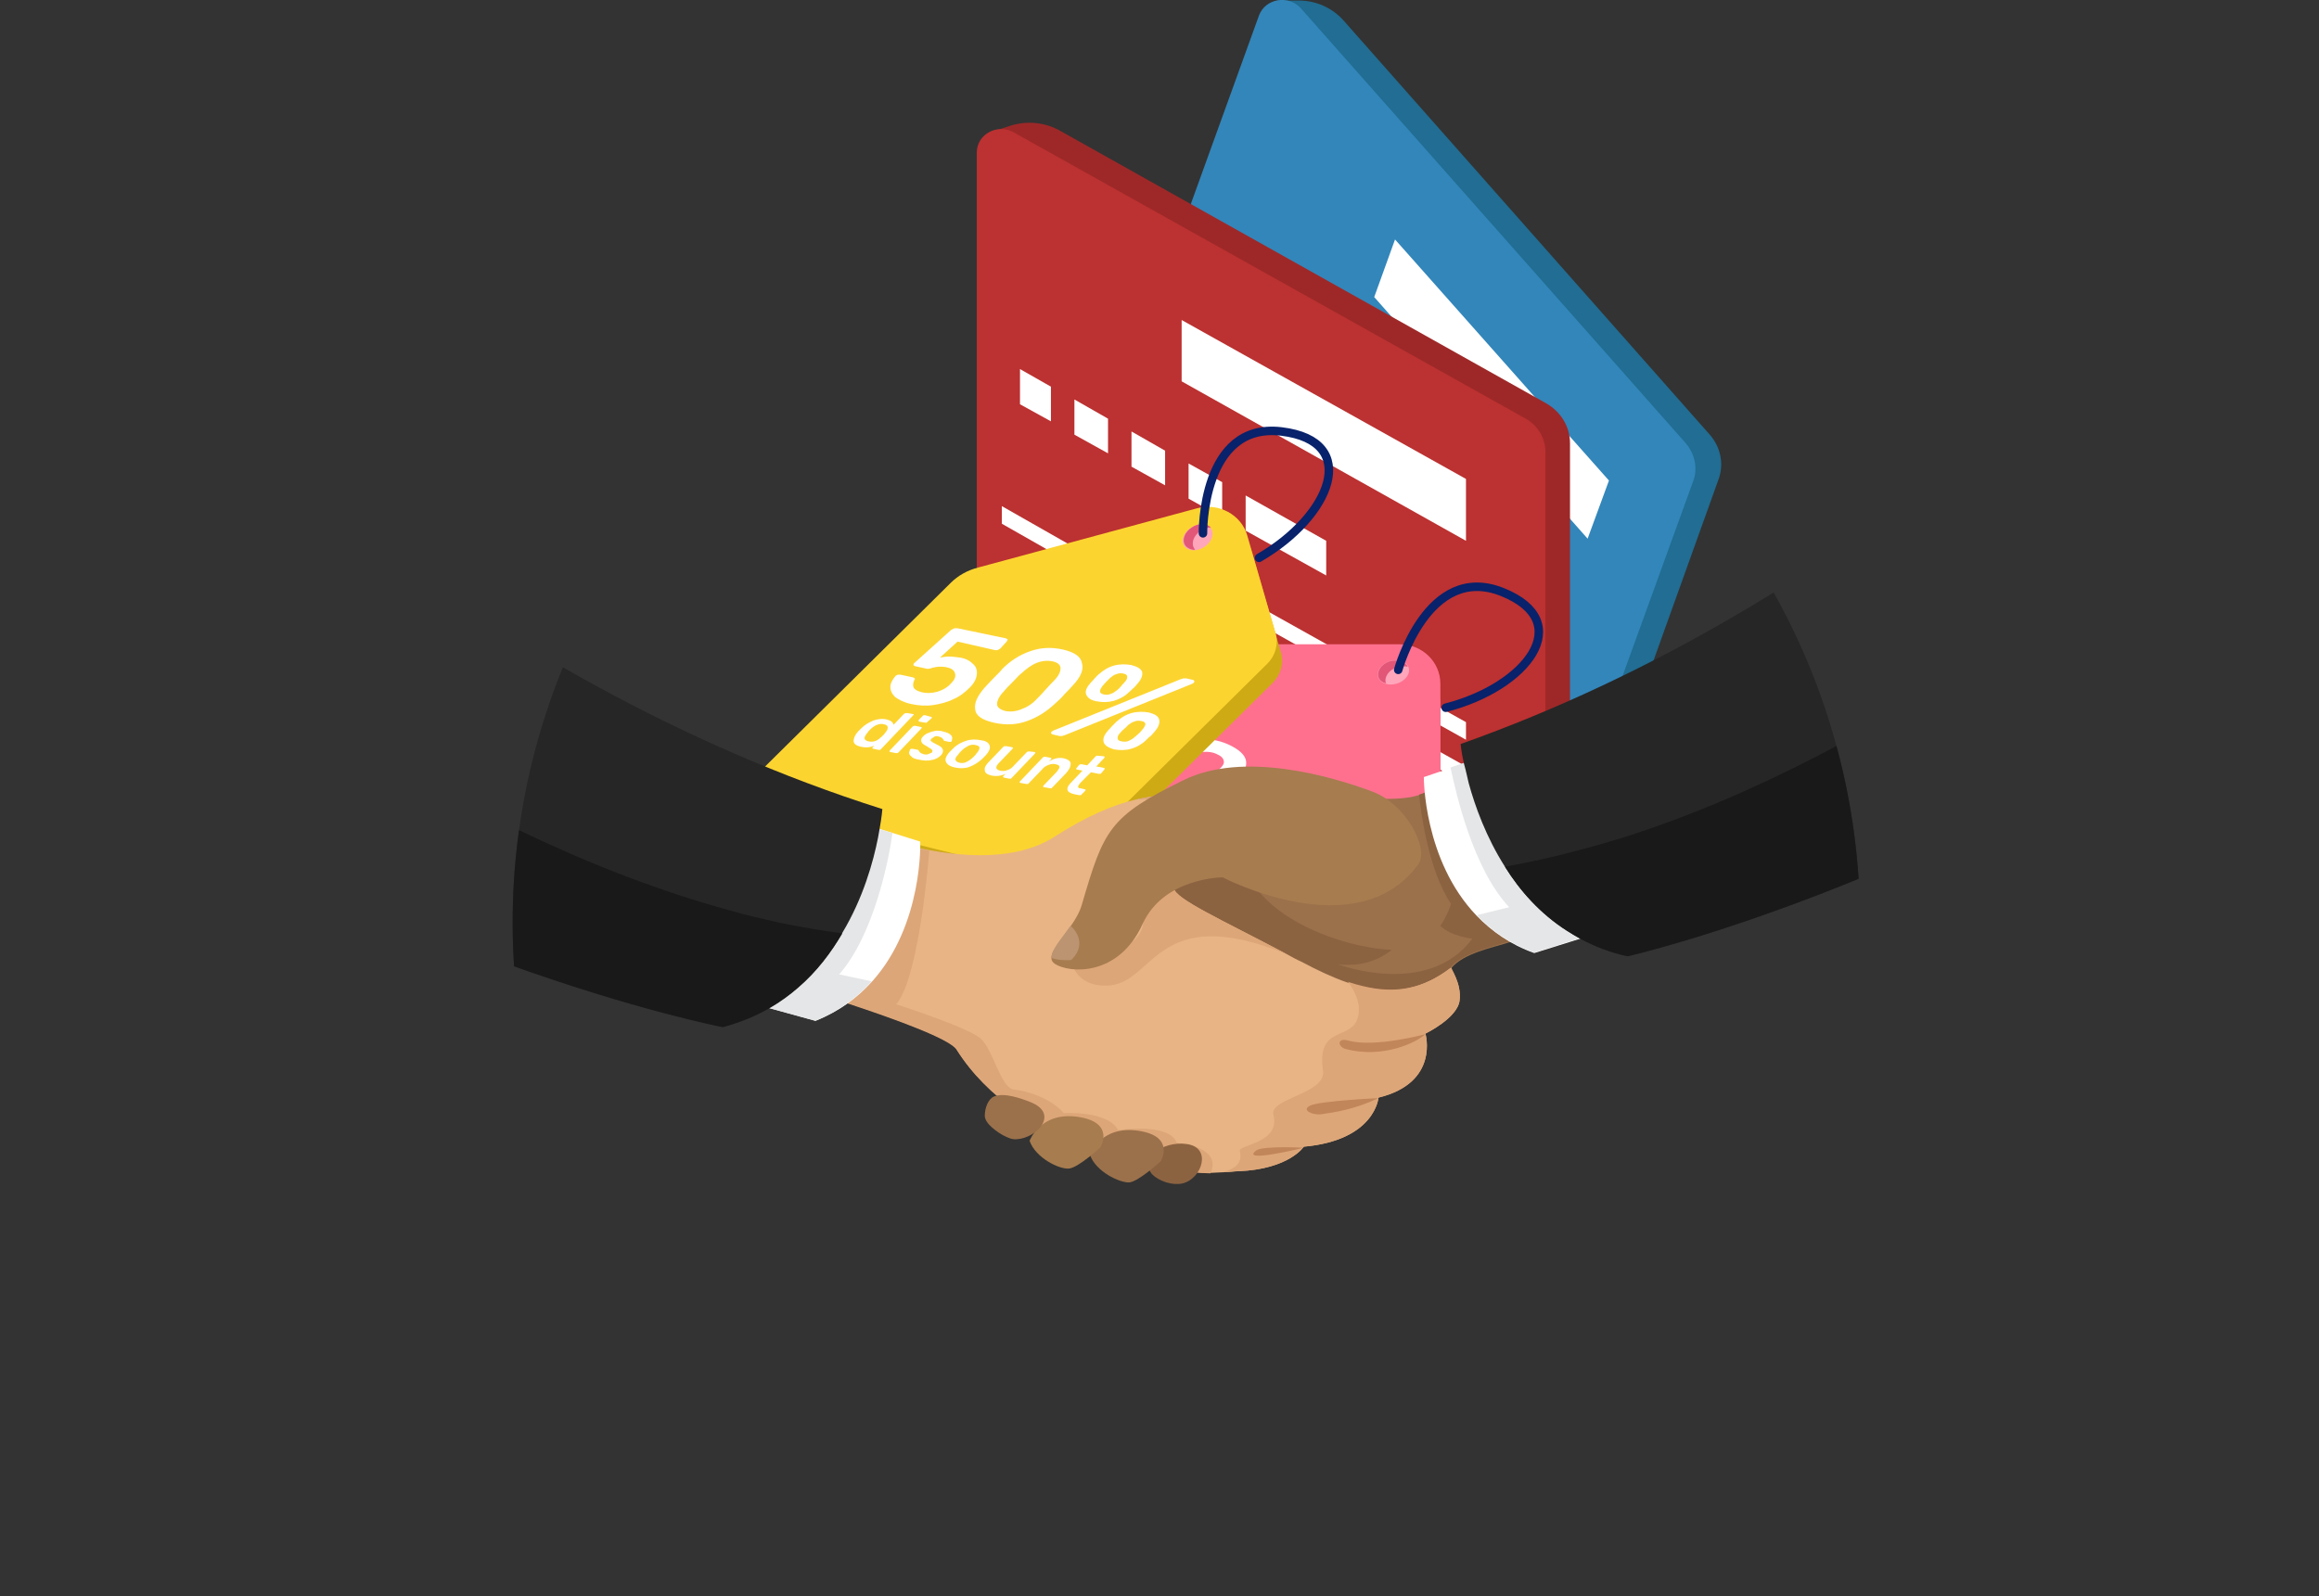 <?xml version="1.0" encoding="UTF-8"?> <!-- Generator: Adobe Illustrator 24.0.2, SVG Export Plug-In . SVG Version: 6.00 Build 0) --> <svg xmlns="http://www.w3.org/2000/svg" xmlns:xlink="http://www.w3.org/1999/xlink" id="Слой_1" x="0px" y="0px" viewBox="0 0 434.7 299.3" style="enable-background:new 0 0 434.7 299.3;" xml:space="preserve"><rect x="0" y="0" width="434.7" height="299.3" fill="#333333" stroke="none"/> <style type="text/css"> .st0{fill:#216D93;} .st1{fill:#3286BA;} .st2{fill:#FFFFFF;} .st3{fill:#9E2828;} .st4{fill:#BC3131;} .st5{fill:#E25678;} .st6{fill:#FF708E;} .st7{fill:#FFA6BB;} .st8{fill:none;stroke:#08226B;stroke-width:1.593;stroke-linecap:round;stroke-miterlimit:10;} .st9{fill:#CEAA15;} .st10{fill:#FCD430;} .st11{clip-path:url(#SVGID_2_);} .st12{fill:#9B714B;} .st13{fill:#8C6341;} .st14{fill:#E8B485;} .st15{fill:#E5E6E7;} .st16{fill:#262626;} .st17{fill:#191919;} .st18{fill:#DDA678;} .st19{fill:#A77C4F;} .st20{fill:#BC9471;} .st21{fill:#C18659;} </style> <g id="XMLID_1464_"> <path id="XMLID_1548_" class="st0" d="M239.4,0.1l4.1,0c3.2,0,6.3,1.4,8.4,3.8l68.6,77.6c2.1,2.4,2.7,5.6,1.6,8.5L297.7,158 c-0.9,2.6-3,4.5-5.7,5.3l-3.4,1L239.4,0.1z"></path> <path id="XMLID_1547_" class="st1" d="M243.8,1.5L316,83.1c1.7,2,2.3,4.7,1.4,7.1l-25.7,70.9c-1.4,4-6.7,4.9-9.6,1.8l-71.2-79.6 c-1.8-2-2.3-4.7-1.4-7.1L236,2.9C237.2-0.3,241.5-1,243.8,1.5z"></path> <polygon id="XMLID_1546_" class="st2" points="261.5,44.9 257.6,55.7 297.6,101 301.6,90.1 "></polygon> <polygon id="XMLID_1545_" class="st2" points="245.9,87.9 244.8,91 284.8,136.2 286,133.1 "></polygon> <polygon id="XMLID_1544_" class="st2" points="217.7,66.9 216.6,70 230.8,86.2 231.9,83.1 "></polygon> <polygon id="XMLID_1543_" class="st2" points="243.1,95.7 241.9,98.8 282,144.1 283.1,140.9 "></polygon> <polygon id="XMLID_1542_" class="st2" points="235.2,58.7 239.9,64 242.2,57.9 237.5,52.5 "></polygon> <polygon id="XMLID_1541_" class="st2" points="250.2,66.9 245.5,61.6 243.3,67.8 248,73.1 "></polygon> <polygon id="XMLID_1540_" class="st2" points="234.1,48.8 229.7,43.8 227.5,50 231.9,55 "></polygon> <polygon id="XMLID_1472_" class="st2" points="261.6,79.8 259.4,86 270.6,98.8 272.9,92.6 "></polygon> <polygon id="XMLID_1471_" class="st2" points="258.3,76 253.6,70.7 251.3,76.9 256,82.2 "></polygon> </g> <g id="XMLID_1455_"> <path id="XMLID_1459_" class="st3" d="M185.4,24.9l3.9-1.3c3.1-1,6.4-0.7,9.2,0.8l91.3,51.2c2.8,1.6,4.5,4.4,4.5,7.5v72 c0,2.7-1.3,5.3-3.6,6.9l-2.9,2.1L185.4,24.9z"></path> <path id="XMLID_1318_" class="st4" d="M190,24.8l96,53.7c2.3,1.3,3.7,3.7,3.7,6.3V160c0,4.2-4.7,6.8-8.4,4.7l-94.4-52.2 c-2.3-1.3-3.8-3.7-3.8-6.3V28.6C183.1,25.2,186.9,23.1,190,24.8z"></path> <polygon id="XMLID_1454_" class="st2" points="221.5,60 221.5,71.5 274.8,101.4 274.8,89.8 "></polygon> <polygon id="XMLID_1456_" class="st2" points="221.5,105.6 221.5,108.9 274.8,138.7 274.8,135.4 "></polygon> <polygon id="XMLID_1458_" class="st2" points="187.8,94.9 187.8,98.2 206.6,108.9 206.6,105.6 "></polygon> <polygon id="XMLID_1457_" class="st2" points="221.5,113.9 221.5,117.2 274.8,147 274.8,143.7 "></polygon> <polygon id="XMLID_1460_" class="st2" points="201.4,81.5 207.7,85 207.7,78.5 201.4,74.9 "></polygon> <polygon id="XMLID_1461_" class="st2" points="218.4,84.5 212.1,80.9 212.1,87.5 218.4,91 "></polygon> <polygon id="XMLID_1462_" class="st2" points="197,72.5 191.2,69.2 191.2,75.8 197,79 "></polygon> <polygon id="XMLID_1473_" class="st2" points="233.5,92.9 233.5,99.5 248.6,107.9 248.6,101.4 "></polygon> <polygon id="XMLID_1539_" class="st2" points="229.1,90.4 222.8,86.9 222.8,93.5 229.1,97 "></polygon> </g> <g id="XMLID_1556_"> <path id="XMLID_1549_" class="st5" d="M214,126l-47.9,23.3c-1.5,0.8-0.8,6.1,0.7,7l45.7,25.6c2.6,1.5,5.8,1.5,8.4,0l46-25.8 c1.9-1.1,3.1-3,3.1-5.1v-19c0-4.1-3.4-7.4-7.6-7.4h-42.5C217.8,124.5,215.8,125.1,214,126z"></path> <path id="XMLID_1550_" class="st6" d="M214,122.3l-47.2,26.4c-1.5,0.8-1.5,3,0,3.8l45.7,25.6c2.6,1.5,5.8,1.5,8.4,0l46-25.8 c1.9-1.1,3.1-3,3.1-5.1v-19c0-4.1-3.4-7.4-7.6-7.4h-42.5C217.8,120.8,215.8,121.3,214,122.3z"></path> <g id="XMLID_1463_"> <g id="XMLID_2178_"> <path id="XMLID_2179_" class="st2" d="M221.2,135l0.2,0.3l-0.3,0.3l-1.5,0.9l-0.6,0.2l-0.5-0.1l-6.3-3.3l-4,2 c0.6,0,1.1,0.1,1.7,0.3c0.6,0.1,1.2,0.4,1.9,0.8c1,0.5,1.6,1.1,2,1.8c0.4,0.7,0.4,1.4,0.2,2.1c-0.3,0.7-0.9,1.4-2,2 c-1.1,0.7-2.3,1.1-3.7,1.3c-1.3,0.2-2.7,0.2-4,0c-1.4-0.2-2.7-0.6-3.8-1.3c-1.2-0.6-2-1.3-2.5-2c-0.5-0.7-0.6-1.4-0.3-2.1 c0.2-0.7,0.7-1.2,1.5-1.7l0.1,0l0.5-0.1l0.4,0.1l2.1,1.1c0.3,0.2,0.4,0.4,0.2,0.6c-0.4,0.5-0.6,1-0.5,1.4 c0.2,0.4,0.6,0.8,1.2,1.2c0.8,0.4,1.7,0.6,2.8,0.6c1,0,2-0.3,2.9-0.8c0.8-0.5,1.2-1,1.2-1.6c0-0.6-0.4-1.1-1.3-1.5 c-0.4-0.2-0.9-0.4-1.3-0.5c-0.4-0.1-0.8-0.1-1.3-0.1l-0.3,0l-0.4-0.1l-0.3-0.1l-2.1-1.1l-0.2-0.3l0.2-0.3l8.5-4.2l0.7-0.2 l0.6,0.2L221.2,135z"></path> </g> <g id="XMLID_2129_"> <path id="XMLID_2130_" class="st2" d="M230.9,146.7c-0.8,0.5-1.5,1-2.1,1.3c-0.6,0.3-1.3,0.7-2.1,1.2c-1.9,1-3.9,1.6-6,1.8 c-2.1,0.2-4.1-0.3-6.1-1.3c-1.9-1-2.9-2.1-2.7-3.3c0.2-1.2,1.1-2.3,2.8-3.5c0.4-0.2,1.1-0.7,2-1.2c1-0.6,1.7-1,2.2-1.3 c1.9-1,3.8-1.6,6-1.8c2.1-0.1,4.1,0.3,6,1.3c1.9,1,2.8,2.1,2.7,3.3C233.6,144.4,232.6,145.5,230.9,146.7z M223.6,147.4 c0.5-0.2,1.1-0.7,2-1.2c0.9-0.5,1.6-0.9,1.9-1.2c1.1-0.7,1.7-1.3,1.9-1.9c0.1-0.6-0.2-1.2-1.1-1.6c-0.9-0.5-1.9-0.6-3-0.5 c-1.1,0.1-2.2,0.5-3.3,1.2c-0.4,0.2-1.1,0.6-2,1.2c-0.9,0.5-1.6,0.9-2,1.2c-1.1,0.7-1.7,1.3-1.9,1.9c-0.1,0.6,0.2,1.1,1.1,1.6 c0.9,0.5,1.9,0.6,3,0.5C221.3,148.5,222.5,148.1,223.6,147.4"></path> </g> <g id="XMLID_1553_"> <path id="XMLID_2016_" class="st2" d="M234.2,150.8c1,0.5,2,0.8,3.1,0.8c1.1,0,2.1-0.3,3.1-0.8c0.6-0.3,0.9-0.5,1.1-0.6 c0.2-0.1,0.5-0.3,1.1-0.7c0.9-0.6,1.3-1.2,1.3-1.8c0-0.6-0.5-1.2-1.5-1.7c-1-0.5-2.1-0.8-3.2-0.7c-1.1,0-2.2,0.3-3.1,0.8 c-0.3,0.2-0.7,0.4-1.1,0.6c-0.4,0.3-0.8,0.5-1,0.6c-0.8,0.6-1.3,1.2-1.2,1.8C232.8,149.8,233.3,150.3,234.2,150.8z M236,148.4 c0.2-0.2,0.5-0.3,0.9-0.6c0.4-0.2,0.7-0.4,0.9-0.5c0.4-0.2,0.9-0.4,1.3-0.4c0.5,0,0.9,0,1.3,0.3c0.4,0.2,0.6,0.5,0.6,0.7 c0,0.3-0.3,0.5-0.6,0.8c-0.4,0.3-0.7,0.5-0.9,0.6c-0.1,0.1-0.4,0.3-1,0.6c-0.5,0.2-0.9,0.4-1.4,0.4c-0.5,0-0.9,0-1.3-0.3 c-0.4-0.2-0.6-0.5-0.5-0.7C235.4,148.8,235.7,148.6,236,148.4z"></path> <polygon id="XMLID_2108_" class="st2" points="252.8,151.7 251.6,151 251.1,150.9 250.4,150.9 224.8,154 224.5,154.1 224.3,154.4 224.5,154.6 225.7,155.2 226.2,155.4 226.9,155.4 252.5,152.3 252.8,152.2 253,151.9 "></polygon> <path id="XMLID_2252_" class="st2" d="M243.1,155.4c-1-0.5-2.1-0.8-3.2-0.7c-1.1,0-2.1,0.3-3.2,0.8c-0.3,0.2-0.7,0.4-1.1,0.6 c-0.4,0.3-0.7,0.5-1,0.6c-0.8,0.6-1.3,1.2-1.3,1.8c0,0.6,0.5,1.2,1.5,1.7c1,0.5,2,0.8,3.1,0.7c1.2,0,2.2-0.3,3.2-0.8 c0.5-0.3,0.9-0.5,1.1-0.6c0.2-0.1,0.5-0.3,1-0.7c0.9-0.6,1.3-1.2,1.3-1.8C244.6,156.5,244.1,155.9,243.1,155.4z M241.2,158 c-0.4,0.3-0.7,0.5-0.8,0.6c-0.2,0.1-0.5,0.3-1,0.6c-0.4,0.2-0.8,0.3-1.3,0.4c-0.5,0.1-0.9,0-1.3-0.2c-0.4-0.2-0.6-0.5-0.5-0.7 c0.1-0.3,0.3-0.5,0.6-0.7c0.3-0.2,0.6-0.4,1-0.6c0.4-0.2,0.7-0.4,0.9-0.5c0.4-0.2,0.9-0.4,1.3-0.4c0.5,0,0.9,0,1.3,0.2 c0.4,0.2,0.6,0.5,0.5,0.7C241.8,157.4,241.6,157.7,241.2,158z"></path> </g> <g id="XMLID_1884_"> <path id="XMLID_1885_" class="st2" d="M200.5,144.2l-0.2,0.1l-7.5,4.5l-0.3,0.1l-0.3-0.1l-0.9-0.5l-0.1-0.1l0.1-0.2l0.4-0.2 c-0.9,0.1-1.8,0-2.5-0.5c-0.7-0.4-1.1-0.8-0.9-1.3c0.1-0.5,0.5-1,1.3-1.5l0.4-0.2l0.4-0.2c0.8-0.5,1.7-0.7,2.6-0.8 c0.9-0.1,1.7,0.1,2.4,0.5c0.7,0.4,1,0.8,0.9,1.3l2.5-1.5l0.3-0.1l0.2,0l1,0.5L200.5,144.2z M193.6,146.7l0.5-0.2l0.4-0.3 c0.4-0.2,0.6-0.5,0.6-0.7c0.1-0.3-0.1-0.5-0.5-0.7c-0.8-0.4-1.7-0.3-2.7,0.2l-0.4,0.2l-0.3,0.2c-1,0.6-1,1.1-0.3,1.5 c0.4,0.2,0.9,0.3,1.3,0.2C192.8,147,193.2,146.9,193.6,146.7"></path> </g> <g id="XMLID_1867_"> <polygon id="XMLID_1868_" class="st2" points="203.6,145.6 203.5,145.8 202.7,146.2 202.4,146.3 202.1,146.3 201.1,145.7 201,145.6 201.2,145.4 202,145 202.3,144.9 202.5,144.9 203.5,145.4 "></polygon> </g> <g id="XMLID_1852_"> <polygon id="XMLID_1853_" class="st2" points="201.1,146.8 201.3,147 201.1,147.1 195.8,150.3 195.5,150.4 195.2,150.4 194.3,149.9 194.2,149.7 194.3,149.6 199.7,146.4 199.9,146.3 200.2,146.3 "></polygon> </g> <g id="XMLID_1779_"> <path id="XMLID_1780_" class="st2" d="M205.1,148.8c0.5,0.3,0.9,0.5,1,0.8c0.2,0.3,0.3,0.6,0.2,0.8l-0.3,0.5l-0.3,0.1l-0.2,0 l-0.8-0.4l-0.1-0.2l0-0.3l-0.2-0.3l-0.4-0.3c-0.3-0.1-0.5-0.2-0.8-0.2l-0.7,0.2l-0.2,0.2l0.2,0.4c0.1,0.2,0.4,0.4,0.7,0.7 c1.1,0.8,1.1,1.5,0.2,2.1c-0.5,0.3-1.2,0.5-2,0.4c-0.8,0-1.6-0.3-2.4-0.7c-0.5-0.3-0.9-0.6-1.1-0.9c-0.2-0.3-0.3-0.6-0.2-0.8 l0.3-0.5l0.3-0.1l0.2,0l0.9,0.5l0,0.1l0,0.3l0.2,0.4l0.4,0.3c0.3,0.1,0.6,0.2,0.9,0.3l0.8-0.1l0.2-0.3l-0.2-0.4 c-0.1-0.1-0.4-0.4-0.7-0.7c-0.5-0.4-0.8-0.8-0.8-1.1c0-0.3,0.2-0.6,0.7-0.9c0.3-0.2,0.7-0.3,1.1-0.4c0.5-0.1,0.9-0.1,1.5,0 C204.1,148.4,204.6,148.5,205.1,148.8z"></path> </g> <g id="XMLID_1714_"> <path id="XMLID_1715_" class="st2" d="M212.6,153.5c0,0.5-0.4,1-1.1,1.5l-0.5,0.3l-0.5,0.3c-0.8,0.4-1.7,0.7-2.6,0.7 c-0.9,0-1.8-0.2-2.7-0.6c-0.9-0.5-1.3-0.9-1.3-1.5c0-0.5,0.4-1,1.1-1.5l0.5-0.3l0.5-0.3c0.9-0.5,1.7-0.7,2.7-0.7 c1,0,1.8,0.2,2.7,0.6C212.2,152.5,212.6,153,212.6,153.5z M209.5,154.5l0.4-0.3c0.5-0.3,0.7-0.6,0.8-0.9c0-0.3-0.2-0.5-0.5-0.7 c-0.4-0.2-0.8-0.3-1.3-0.3c-0.5,0-1,0.2-1.4,0.5l-0.5,0.2l-0.4,0.3c-0.5,0.3-0.7,0.6-0.8,0.8c0,0.3,0.2,0.5,0.6,0.7 c0.4,0.2,0.8,0.3,1.2,0.3c0.5,0,1-0.2,1.5-0.5L209.5,154.5"></path> </g> <g id="XMLID_1667_"> <path id="XMLID_1668_" class="st2" d="M220.3,156.9l0.1,0.1l-0.1,0.1l-5.4,3.2l-0.3,0.1l-0.3-0.1l-0.9-0.5l-0.1-0.1l0.1-0.2 l0.5-0.3c-1,0.1-1.9,0-2.6-0.4c-0.7-0.4-1-0.8-0.9-1.3c0-0.5,0.5-0.9,1.3-1.4l3.2-1.9l0.3-0.1l0.2,0l1,0.5l0.1,0.1l-0.1,0.1 l-3.1,1.9c-0.9,0.6-1,1-0.2,1.4c0.4,0.2,0.8,0.3,1.3,0.3c0.5,0,0.9-0.2,1.4-0.4l3.1-1.9l0.3-0.1l0.2,0L220.3,156.9z"></path> </g> <g id="XMLID_1612_"> <path id="XMLID_1613_" class="st2" d="M225.4,159.5c0.7,0.4,1,0.8,0.9,1.3c-0.1,0.5-0.5,1-1.3,1.4l-3.2,1.9l-0.3,0.1l-0.3-0.1 l-1-0.5l-0.1-0.1l0.1-0.2l3.1-1.9c0.4-0.3,0.7-0.5,0.7-0.8c0-0.3-0.1-0.5-0.5-0.7c-0.4-0.2-0.8-0.3-1.3-0.2 c-0.5,0-0.9,0.2-1.4,0.4l-3.1,1.9l-0.3,0.1l-0.3-0.1l-1-0.5l-0.1-0.1l0.1-0.2l5.4-3.2l0.3-0.1l0.3,0.1l0.9,0.5l0.1,0.1l-0.1,0.1 l-0.5,0.3C223.7,158.9,224.6,159.1,225.4,159.5z"></path> </g> <g id="XMLID_1557_"> <path id="XMLID_1558_" class="st2" d="M232.7,161l0.1,0.1l-0.1,0.2l-1.9,1.1l1.4,0.7l0.1,0.1l-0.1,0.1l-0.7,0.4l-0.3,0.1l-0.2,0 l-1.4-0.7l-2.5,1.5c-0.3,0.2-0.5,0.4-0.6,0.5c-0.1,0.1,0,0.3,0.3,0.4l0.8,0.4l0.1,0.1l-0.1,0.2l-0.7,0.4l-0.3,0.1l-0.2,0 l-0.9-0.5c-0.7-0.4-1-0.7-1-1.1c0-0.4,0.4-0.8,1.1-1.2l2.6-1.5l-0.9-0.5l-0.1-0.1l0.1-0.2l0.7-0.4l0.3-0.1l0.3,0.1l0.9,0.5 l1.9-1.1l0.3-0.1l0.3,0.1L232.7,161z"></path> </g> </g> <ellipse id="XMLID_1554_" transform="matrix(0.957 -0.291 0.291 0.957 -25.377 81.372)" class="st7" cx="261.1" cy="126.1" rx="3" ry="2.2"></ellipse> <path id="XMLID_1561_" class="st5" d="M259.8,128.1c-0.4-1.1,0.5-2.5,2.1-3c0.7-0.2,1.4-0.2,2-0.1c-0.5-1-2-1.4-3.4-1 c-1.6,0.5-2.5,1.9-2.1,3c0.2,0.6,0.8,1,1.6,1.2C259.8,128.2,259.8,128.1,259.8,128.1z"></path> <path id="XMLID_1555_" class="st8" d="M262.1,125.6c0,0,5.5-20.2,19.5-14.6c14,5.6,4.6,17.8-10.6,21.7"></path> </g> <g id="XMLID_1552_"> <path id="XMLID_1616_" class="st9" d="M179.3,112.9l-39.7,34.9c-1.2,1.2,0.9,6.1,2.6,6.5l51.1,12.7c2.9,0.7,6-0.1,8.1-2.2 l37.2-36.8c1.5-1.5,2.1-3.7,1.5-5.7l-5.3-18.3c-1.1-3.9-5.4-6.2-9.4-5.1l-41,11.1C182.5,110.5,180.7,111.5,179.3,112.9z"></path> <path id="XMLID_1611_" class="st10" d="M178.2,109.3l-38.1,37.7c-1.2,1.2-0.6,3.2,1.1,3.7l51.1,12.7c2.9,0.7,6-0.1,8.1-2.2 l37.2-36.8c1.5-1.5,2.1-3.7,1.5-5.7l-5.3-18.3c-1.1-3.9-5.4-6.2-9.4-5.1l-41,11.1C181.4,106.9,179.6,107.9,178.2,109.3z"></path> <g id="XMLID_1576_"> <g id="XMLID_1609_"> <path id="XMLID_1610_" class="st2" d="M188.6,119.7l0.3,0.2l-0.2,0.4l-1.2,1.3l-0.5,0.3l-0.5,0l-7-1.6l-3.3,3 c0.5-0.1,1.1-0.2,1.7-0.2c0.6,0,1.3,0.1,2.1,0.2c1.1,0.2,1.8,0.6,2.4,1.2c0.6,0.5,0.8,1.2,0.7,2c-0.1,0.8-0.5,1.6-1.3,2.4 c-0.9,0.9-1.9,1.7-3.1,2.2c-1.2,0.6-2.5,0.9-3.8,1.1c-1.4,0.2-2.7,0.1-4.1-0.2c-1.4-0.3-2.3-0.8-3-1.3c-0.6-0.6-0.9-1.2-0.9-1.9 c0-0.7,0.4-1.4,1-2.1l0,0l0.4-0.2l0.5,0l2.3,0.5c0.4,0.1,0.5,0.3,0.3,0.5c-0.3,0.6-0.3,1.1-0.1,1.5c0.3,0.4,0.8,0.6,1.5,0.8 c0.9,0.2,1.8,0.2,2.9-0.1c1-0.3,1.9-0.8,2.6-1.6c0.7-0.7,0.9-1.3,0.7-1.9c-0.2-0.6-0.7-0.9-1.6-1.1c-0.5-0.1-1-0.1-1.3-0.1 c-0.4,0-0.8,0.1-1.3,0.2l-0.3,0.1l-0.4,0.1l-0.3,0l-2.3-0.5l-0.3-0.2l0.1-0.3l7-6.3l0.6-0.3l0.6,0L188.6,119.7z"></path> </g> <g id="XMLID_1605_"> <path id="XMLID_1606_" class="st2" d="M201.2,128.4c-0.6,0.7-1.2,1.3-1.7,1.8c-0.4,0.5-1,1.1-1.7,1.7c-1.6,1.5-3.3,2.6-5.3,3.3 c-1.9,0.7-4,0.8-6.2,0.3c-2.2-0.5-3.4-1.3-3.5-2.5c-0.2-1.2,0.4-2.5,1.8-4.1c0.3-0.3,0.8-0.9,1.6-1.7c0.8-0.8,1.4-1.4,1.7-1.8 c1.5-1.5,3.2-2.6,5.2-3.3c2-0.7,4-0.8,6.2-0.3c2.1,0.5,3.3,1.3,3.5,2.5C203.2,125.5,202.6,126.9,201.2,128.4z M194.4,131 c0.4-0.4,0.9-0.9,1.6-1.7c0.7-0.8,1.2-1.3,1.5-1.6c0.9-0.9,1.3-1.7,1.3-2.4c0-0.6-0.5-1.1-1.5-1.3c-1-0.2-2-0.1-3,0.3 c-1,0.4-1.9,1.1-2.9,2c-0.4,0.3-0.9,0.9-1.6,1.6c-0.7,0.7-1.3,1.3-1.6,1.7c-0.9,0.9-1.3,1.8-1.3,2.4c0,0.6,0.5,1,1.5,1.3 c1,0.2,2,0.1,3-0.3C192.5,132.6,193.5,132,194.4,131"></path> </g> <g id="XMLID_1597_"> <path id="XMLID_1602_" class="st2" d="M205.6,131.5c1.1,0.2,2.1,0.2,3.2-0.1c1-0.3,2-0.8,2.8-1.6c0.5-0.4,0.7-0.7,0.9-0.8 c0.1-0.1,0.4-0.4,0.8-0.9c0.7-0.8,0.9-1.5,0.8-2.1c-0.2-0.6-0.9-1-2-1.3c-1.1-0.2-2.2-0.2-3.3,0.1c-1.1,0.3-2,0.9-2.8,1.6 c-0.3,0.2-0.5,0.5-0.9,0.9c-0.3,0.4-0.6,0.6-0.8,0.9c-0.7,0.8-0.9,1.5-0.7,2C203.9,130.9,204.5,131.3,205.6,131.5z M206.6,128.7 c0.2-0.2,0.4-0.5,0.7-0.8s0.6-0.6,0.8-0.8c0.4-0.3,0.7-0.6,1.2-0.7c0.4-0.2,0.9-0.2,1.3-0.1c0.5,0.1,0.7,0.3,0.7,0.6 c0,0.3-0.1,0.6-0.4,0.9c-0.3,0.4-0.6,0.6-0.7,0.8c-0.1,0.1-0.3,0.4-0.8,0.8c-0.4,0.3-0.8,0.6-1.2,0.7c-0.4,0.2-0.9,0.2-1.3,0.1 c-0.5-0.1-0.7-0.3-0.7-0.6C206.2,129.3,206.4,129,206.6,128.7z"></path> <polygon id="XMLID_1601_" class="st2" points="223.7,127.5 222.4,127.2 221.8,127.2 221.2,127.4 197.4,137 197.1,137.2 197,137.5 197.3,137.7 198.6,138 199.1,138 199.7,137.8 223.5,128.2 223.8,128 223.9,127.7 "></polygon> <path id="XMLID_1598_" class="st2" d="M215.4,133.6c-1.1-0.2-2.2-0.2-3.3,0.1c-1.1,0.3-2,0.9-2.8,1.6c-0.2,0.2-0.5,0.5-0.9,0.9 c-0.3,0.4-0.6,0.6-0.8,0.9c-0.7,0.8-0.9,1.5-0.7,2.1c0.2,0.6,0.9,1,1.9,1.3c1.1,0.2,2.2,0.2,3.2-0.1c1.1-0.3,2.1-0.9,2.8-1.6 c0.4-0.4,0.7-0.7,0.9-0.8c0.1-0.1,0.4-0.4,0.8-0.9c0.7-0.8,0.9-1.5,0.8-2.1C217.2,134.3,216.5,133.9,215.4,133.6z M214.3,136.6 c-0.3,0.4-0.5,0.6-0.7,0.8c-0.1,0.1-0.4,0.4-0.9,0.8c-0.3,0.3-0.7,0.5-1.1,0.7c-0.4,0.2-0.9,0.2-1.4,0.1 c-0.5-0.1-0.7-0.3-0.7-0.6c0-0.3,0.1-0.6,0.4-0.9c0.2-0.2,0.4-0.5,0.8-0.8c0.3-0.3,0.6-0.5,0.7-0.7c0.4-0.3,0.8-0.6,1.2-0.7 c0.4-0.2,0.9-0.2,1.4-0.1c0.5,0.1,0.7,0.3,0.7,0.6C214.7,135.9,214.6,136.2,214.3,136.6z"></path> </g> <g id="XMLID_1593_"> <path id="XMLID_1594_" class="st2" d="M171.3,133.9l-0.1,0.2l-6,6.3l-0.2,0.2l-0.3,0l-1-0.2l-0.2-0.1l0.1-0.2l0.3-0.3 c-0.9,0.4-1.7,0.4-2.6,0.2c-0.8-0.2-1.2-0.5-1.3-1c0-0.5,0.2-1.1,0.8-1.8l0.3-0.3l0.3-0.3c0.7-0.7,1.4-1.1,2.3-1.5 c0.9-0.3,1.7-0.4,2.5-0.2c0.8,0.2,1.2,0.5,1.3,1l2-2.1l0.3-0.1l0.3,0l1.1,0.2L171.3,133.9z M165.3,138.1l0.4-0.4l0.3-0.4 c0.3-0.3,0.4-0.6,0.4-0.9c0-0.3-0.2-0.5-0.7-0.6c-0.8-0.2-1.7,0.1-2.6,1l-0.3,0.3l-0.2,0.3c-0.8,0.9-0.7,1.4,0.2,1.6 c0.5,0.1,0.9,0.1,1.4-0.1C164.6,138.7,165,138.4,165.3,138.1"></path> </g> <g id="XMLID_1591_"> <polygon id="XMLID_1592_" class="st2" points="174.7,134.5 174.6,134.7 173.9,135.3 173.7,135.5 173.4,135.5 172.3,135.3 172.2,135.2 172.2,135 172.9,134.3 173.1,134.1 173.4,134.1 174.5,134.4 "></polygon> </g> <g id="XMLID_1589_"> <polygon id="XMLID_1590_" class="st2" points="172.6,136.3 172.8,136.4 172.7,136.6 168.4,141.1 168.2,141.2 167.9,141.2 166.9,141 166.7,140.9 166.8,140.7 171.1,136.2 171.3,136.1 171.6,136.1 "></polygon> </g> <g id="XMLID_1587_"> <path id="XMLID_1588_" class="st2" d="M176.9,137.2c0.5,0.1,1,0.3,1.2,0.5c0.3,0.2,0.4,0.5,0.4,0.7l-0.1,0.6l-0.2,0.1l-0.3,0 l-0.9-0.2l-0.1-0.1l-0.1-0.2l-0.3-0.3l-0.5-0.2c-0.3-0.1-0.6-0.1-0.8,0l-0.6,0.4l-0.2,0.3l0.3,0.3c0.2,0.1,0.5,0.3,0.9,0.5 c1.2,0.5,1.5,1.2,0.8,2c-0.4,0.4-1,0.8-1.8,0.9c-0.8,0.2-1.6,0.1-2.5-0.1c-0.6-0.1-1.1-0.3-1.3-0.6c-0.3-0.2-0.4-0.5-0.4-0.7 l0.2-0.6l0.2-0.1l0.3,0l1,0.2l0.1,0.1l0.1,0.2l0.3,0.3l0.5,0.2c0.3,0.1,0.6,0.1,0.9,0l0.7-0.3l0.1-0.4l-0.3-0.3 c-0.2-0.1-0.5-0.3-0.8-0.5c-0.6-0.3-0.9-0.5-1-0.9c-0.1-0.3,0-0.6,0.4-1c0.2-0.2,0.6-0.5,1-0.6c0.4-0.2,0.9-0.3,1.4-0.4 C175.9,137,176.4,137,176.9,137.2z"></path> </g> <g id="XMLID_1583_"> <path id="XMLID_1584_" class="st2" d="M185.5,139.8c0.2,0.5-0.1,1.1-0.7,1.8l-0.4,0.4l-0.4,0.4c-0.7,0.6-1.5,1.1-2.3,1.4 c-0.9,0.3-1.8,0.3-2.7,0.1c-1-0.2-1.5-0.6-1.7-1.1c-0.2-0.5,0.1-1.1,0.6-1.7l0.4-0.4l0.4-0.4c0.7-0.7,1.5-1.1,2.4-1.4 c0.9-0.3,1.8-0.3,2.8-0.1C184.8,138.9,185.4,139.3,185.5,139.8z M182.8,141.6l0.3-0.4c0.4-0.4,0.5-0.8,0.5-1 c0-0.3-0.3-0.4-0.7-0.5c-0.4-0.1-0.8-0.1-1.3,0.1c-0.4,0.2-0.9,0.5-1.3,0.9l-0.4,0.4l-0.3,0.4c-0.4,0.4-0.6,0.8-0.5,1 c0.1,0.2,0.3,0.4,0.7,0.5c0.4,0.1,0.9,0.1,1.3-0.1c0.4-0.2,0.9-0.5,1.3-0.9L182.8,141.6"></path> </g> <g id="XMLID_1581_"> <path id="XMLID_1582_" class="st2" d="M193.9,141l0.2,0.1l-0.1,0.2l-4.3,4.5l-0.2,0.2l-0.3,0l-1-0.2l-0.2-0.1l0.1-0.2l0.4-0.4 c-0.9,0.4-1.8,0.5-2.7,0.3c-0.8-0.2-1.2-0.5-1.2-1c-0.1-0.5,0.2-1,0.9-1.7l2.6-2.7l0.2-0.1l0.3,0l1.1,0.2l0.2,0.1l-0.1,0.2 l-2.5,2.6c-0.8,0.8-0.7,1.3,0.2,1.5c0.4,0.1,0.9,0.1,1.3-0.1c0.4-0.1,0.9-0.4,1.2-0.8l2.5-2.6l0.2-0.1l0.3,0L193.9,141z"></path> </g> <g id="XMLID_1579_"> <path id="XMLID_1580_" class="st2" d="M199.5,142.2c0.7,0.2,1.2,0.5,1.2,1c0,0.5-0.2,1-0.8,1.7l-2.6,2.7l-0.2,0.2l-0.3,0 l-1.1-0.2l-0.2-0.1l0.1-0.2l2.5-2.6c0.3-0.4,0.5-0.7,0.5-0.9c0-0.3-0.3-0.4-0.7-0.5c-0.4-0.1-0.8-0.1-1.3,0.1 c-0.5,0.2-0.9,0.4-1.2,0.8l-2.5,2.6l-0.2,0.2l-0.3,0l-1.1-0.2l-0.2-0.1l0.1-0.2l4.3-4.5l0.2-0.1l0.3,0l1,0.2l0.1,0.1l-0.1,0.2 l-0.4,0.4C197.7,142.1,198.6,142,199.5,142.2z"></path> </g> <g id="XMLID_1577_"> <path id="XMLID_1578_" class="st2" d="M206.9,141.8l0.2,0.1l-0.1,0.2l-1.5,1.6l1.5,0.3l0.1,0.1l-0.1,0.2l-0.5,0.6l-0.2,0.2 l-0.3,0l-1.5-0.3l-2,2c-0.2,0.3-0.4,0.5-0.4,0.7c0,0.2,0.1,0.3,0.4,0.3l0.9,0.2l0.1,0.1l-0.1,0.2l-0.6,0.6l-0.2,0.2l-0.3,0 l-1-0.2c-0.7-0.2-1.1-0.4-1.2-0.8c-0.1-0.4,0.2-0.9,0.7-1.4l2.1-2.2l-1-0.2l-0.2-0.1l0.1-0.2l0.5-0.6l0.2-0.1l0.3,0l1,0.2 l1.5-1.6l0.2-0.2l0.3,0L206.9,141.8z"></path> </g> </g> <ellipse id="XMLID_1564_" transform="matrix(0.853 -0.521 0.521 0.853 -19.548 131.862)" class="st7" cx="224.6" cy="100.7" rx="3" ry="2.2"></ellipse> <path id="XMLID_1560_" class="st5" d="M223.9,102.9c-0.7-1-0.2-2.5,1.2-3.4c0.6-0.4,1.3-0.6,1.9-0.6c-0.8-0.8-2.3-0.9-3.6,0 c-1.4,0.9-1.9,2.4-1.2,3.4c0.4,0.5,1.1,0.8,1.8,0.8C224,103,223.9,103,223.9,102.9z"></path> <path id="XMLID_1559_" class="st8" d="M225.5,100c0,0-0.3-20.9,14.7-19.1c15,1.8,9.3,15.9-4.2,23.7"></path> </g> <g> <defs> <ellipse id="SVGID_1_" transform="matrix(0.707 -0.707 0.707 0.707 -57.166 207.889)" cx="222.4" cy="173" rx="126.3" ry="126.3"></ellipse> </defs> <clipPath id="SVGID_2_"> <use xlink:href="#SVGID_1_" style="overflow:visible;"></use> </clipPath> <g class="st11"> <path class="st12" d="M313.5,170.6l-12.6,2.5l-17.7,3.5c-3.4,1.1-8.9,2.1-11.2,5c0,0,0,0,0,0c-5.6,6.9-30.9,13-47.1,16.2 c-8.1,1.6-13.9,2.5-13.9,2.5l0.8-4.8l5.2-30.3c0,0,0.1-0.1,0.1-0.1c4.1-3.7,8.4-7.1,13-10.1c0.1-0.1,0.2-0.1,0.3-0.2 c3.1-2.1,3.2-5.8,7-6.1c7.3-0.6,13.3,0.3,18.4,0.8c2.5,0.3,5.1,0.4,7.6,0.1c1-0.1,1.9-0.3,2.8-0.6c1.2-0.4,2.3-0.8,3.5-1.3 c1.2-0.5,2.4-1,3.7-1.5c4.3-1.7,8.6-3.5,12.8-5.2L313.5,170.6z"></path> <path class="st13" d="M298.6,164.4c0-0.4-8.6-13.1-8.6-13.1l-16.8-5.1c-1.2,0.5-2.4,1-3.7,1.5c-1.2,0.5-2.3,0.9-3.5,1.3 c0.4,3.7,1.8,14.2,6,20.5c0,0-0.6,2-2,4.1c2,2,6,2.4,6,2.4c-8.4,11.2-25.2,4.8-25.2,4.8c4.9,0.6,8.2-1.2,10.1-2.7 c-7.3-0.3-20.2-4.1-25.9-12.2c-1.5-2.1,2.6-7.3-5-11c-4.6,3-8.9,6.4-13,10.1c-0.1,0-0.1,0.1-0.1,0.1l-5.2,30.3 c3.1,0.5,8,1.4,13,2.3c16.2-3.2,41.5-9.3,47.1-16.2c0,0,0,0,0,0c2.3-2.8,7.7-3.9,11.2-5l17.7-3.5 C299.7,168.6,298.6,164.6,298.6,164.4z"></path> <path class="st14" d="M273.6,187.6c-0.4,3.3-6.4,6.2-6.4,6.2s2.7,9.2-8.8,12c0,0-0.6,8-14,9.2c0,0-2.7,4.2-12.2,4.6 c-0.9,0-1.9,0.2-3,0.2c-0.6,0-1.3,0.1-2,0.1c-0.1,0-0.2,0-0.3,0c-9.4-0.1-36-4.8-47.6-23.2c-2.5-3.9-39-14.4-39-14.4l17.1-27.7 c6.4,2.4,11.9,3.9,16.8,4.8c11.4,2.1,18.9,0.5,23.6-2.6c5.8-3.7,10.8-5.9,15.2-6.9c14.2-3.4,22.4,4.6,29.8,7.9 c0,0-23.4,5.5-22.8,8.7c0.4,2.1,8.5,5.7,21.2,12.4c0,0,0,0,0,0c0.9,0.5,1.8,1,2.7,1.4c3.2,1.7,6,3,8.6,3.9 c0.9,0.3,1.9,0.6,2.8,0.8c6.2,1.5,11.3,0.5,16.6-3.5C271.9,181.6,274,184.3,273.6,187.6z"></path> <path class="st2" d="M276.8,171.7c2.8,2.9,6.3,5.4,10.8,7l31.3-9.8l-38.6-27.8l-8.4,2.9l-5,1.7 C266.9,145.7,266.8,161.3,276.8,171.7z"></path> <path class="st15" d="M282.9,170.1l-6.1,1.5c2.8,2.9,6.3,5.4,10.8,7l31.3-9.8l-38.6-27.8l-8.4,2.9 C273,149.1,276.2,163,282.9,170.1z"></path> <path class="st16" d="M431.8,24.1l2.9,92.3c-65.4,48.4-129.6,62.9-129.6,62.9c-3.3-0.7-6.3-1.9-8.9-3.3c-0.9-0.5-1.7-1-2.5-1.5 c-5-3.2-8.8-7.5-11.6-12c-3.5-5.5-5.6-11.3-6.8-15.7c-0.1-0.5-0.2-0.9-0.3-1.3c-0.2-0.9-0.4-1.7-0.6-2.4c-0.5-2.2-0.6-3.6-0.6-3.6 C346.3,113.8,401.1,60.3,431.8,24.1z"></path> <path class="st17" d="M433.4,74l1.3,42.4c-65.4,48.4-129.6,62.9-129.6,62.9c-3.3-0.7-6.3-1.9-8.9-3.3c-0.9-0.5-1.7-1-2.5-1.5 c-5-3.2-8.8-7.5-11.6-12c4.5-0.8,9-1.8,13.5-3c2-0.5,4.1-1.1,6.1-1.7c0.4-0.1,0.9-0.3,1.4-0.4C353.7,141.7,401.6,103.7,433.4,74z"></path> <path class="st18" d="M241.2,178.9c-24.7-10-24.7,5.6-33.6,5.9c-6.4,0.2-6.8-4.9-6.8-4.9s13.8-0.7,13.5-7.4 c-0.3-6.6,7.4-20,5.7-21.5c-1.7-1.5-7-1.1-7-1.1c14.2-3.4,22.4,4.6,29.8,7.9c0,0-23.4,5.5-22.8,8.7 C220.4,168.6,228.5,172.2,241.2,178.9z"></path> <path class="st19" d="M265.9,162c-11.4,15.8-36.7,2.5-36.7,2.5s-11,0-15,8.7c-4.5,10-13.8,9.3-16.5,7.5c-0.4-0.3-0.6-0.6-0.6-1 c-0.1-1.4,1.8-3.5,3.5-5.9c1-1.4,1.8-2.8,2.2-4.2c4.1-14,5.1-16.5,19-23.3c11.3-5.6,27.9-0.7,35.4,2.1 C263.7,150.8,267.9,159.2,265.9,162z"></path> <path class="st20" d="M200.8,180c0,0-2.2,0.2-3.7-0.4c-0.1-1.4,1.8-3.5,3.5-5.9c0.1-0.1,0.1-0.1,0.1-0.1S204.3,176.6,200.8,180z"></path> <path class="st18" d="M226.9,220c-9.4-0.1-36-4.8-47.6-23.2c-2.5-3.9-39-14.4-39-14.4l17.1-27.7c6.4,2.4,11.9,3.9,16.8,4.8 c-0.4,5.2-2.3,24.3-6.2,28.8c0,0,13.4,4.3,15.8,6.4c2.4,2.1,3.8,9.4,6.3,9.6c2.5,0.2,7,1.7,9.3,4.4c0,0,8.3-0.5,10.2,3.2 c0,0,9.6-1.5,11,2.4C220.6,214.3,229.3,214.9,226.9,220z"></path> <path class="st13" d="M216,220.2c-0.1-0.1-0.2-0.2-0.3-0.4c-0.3-0.4-0.5-0.8-0.5-1.2c-0.1-0.9,0.3-1.7,1-2.3 c1.6-1.5,4.1-2.1,6.2-1.8c4.9,0.6,2.9,6.6-0.8,7.4C219.8,222.3,217.3,221.5,216,220.2z"></path> <path class="st12" d="M204.3,216.5c0,0,2-5.5,9-4.5c7.1,1,4.3,5.7,4.3,5.7s-4.1,3.8-5.9,4C209.9,221.8,205.4,219.7,204.3,216.5z"></path> <path class="st19" d="M193,213.9c0,0,2-5.5,9-4.5c7.1,1,4.3,5.7,4.3,5.7s-4.1,3.8-5.9,4C198.6,219.3,194.1,217.1,193,213.9z"></path> <path class="st12" d="M184.6,209.2c0-1.4,0.6-3.1,1.7-3.6c1.9-0.8,5,0.3,7,1.1c5.3,2.2,1,6.7-2.7,6.9c-0.9,0.1-1.7-0.3-2.5-0.7 C187,212.3,184.6,210.7,184.6,209.2z"></path> <path class="st18" d="M273.6,187.6c-0.4,3.3-6.4,6.2-6.4,6.2s2.7,9.2-8.8,12c0,0-0.6,8-14,9.2c0,0-2.7,4.2-12.2,4.6 c-0.9,0-1.9,0.2-3,0.2c2.7-0.8,3.7-1.9,3.2-4c-0.3-1.2,7.7-1.4,6.3-6.8c-0.8-3.1,10-3.9,9.3-8.3c-1.2-8.1,4.7-5.8,6.3-9.3 c1.4-3.1-1-6.5-1.6-7.3c0.9,0.3,1.9,0.6,2.8,0.8c6.2,1.5,11.3,0.5,16.6-3.5C271.9,181.6,274,184.3,273.6,187.6z"></path> <path class="st21" d="M267.2,193.9c0,0-9.5,2.6-14.5,1.2c-2.1-0.6-2,1.2-0.4,1.6C259.2,198.5,265.5,195.5,267.2,193.9z"></path> <path class="st21" d="M258.4,205.9c0,0-10.9,0.5-12.8,1.4s0.8,1.9,2.2,1.6C250.5,208.5,253.9,208,258.4,205.9z"></path> <path class="st21" d="M244.4,215.2c0,0-7.7-0.4-8.9,0.5C232.2,218.2,244.4,215.2,244.4,215.2z"></path> <path class="st2" d="M163.5,184c-2.7,3-6.1,5.6-10.6,7.4l-31.6-8.7l37.6-29.1l8.5,2.6l5.1,1.6C172.5,157.7,173.1,173.3,163.5,184z "></path> <path class="st15" d="M157.3,182.7l6.1,1.3c-2.7,3-6.1,5.6-10.6,7.4l-31.6-8.7l37.6-29.1l8.5,2.6 C166.6,161.3,163.8,175.3,157.3,182.7z"></path> <path class="st16" d="M165.4,151.7c0,0-0.1,1.4-0.5,3.6c-0.1,0.5-0.2,1.1-0.3,1.7c-0.9,4.6-2.8,11.4-6.7,17.9 c-2.1,3.6-4.8,7.2-8.3,10.2l0,0c-1.6,1.4-3.4,2.7-5.3,3.8c-2.6,1.5-5.5,2.7-8.8,3.6c0,0-65.2-12.5-132.5-59.1L0,37.7 C31.2,72.8,89.3,127.6,165.4,151.7z"></path> <path class="st17" d="M157.9,175c-2.1,3.6-4.8,7.2-8.3,10.2l0,0c-1.6,1.4-3.4,2.7-5.3,3.8c-2.6,1.5-5.5,2.7-8.8,3.6 c0,0-65.2-12.5-132.5-59.1L1.6,89.9c32.7,28.8,82.9,66.5,135.2,80.8c3.1,0.9,6.2,1.6,9.3,2.3C150.1,173.8,154,174.5,157.9,175z"></path> </g> </g> </svg> 